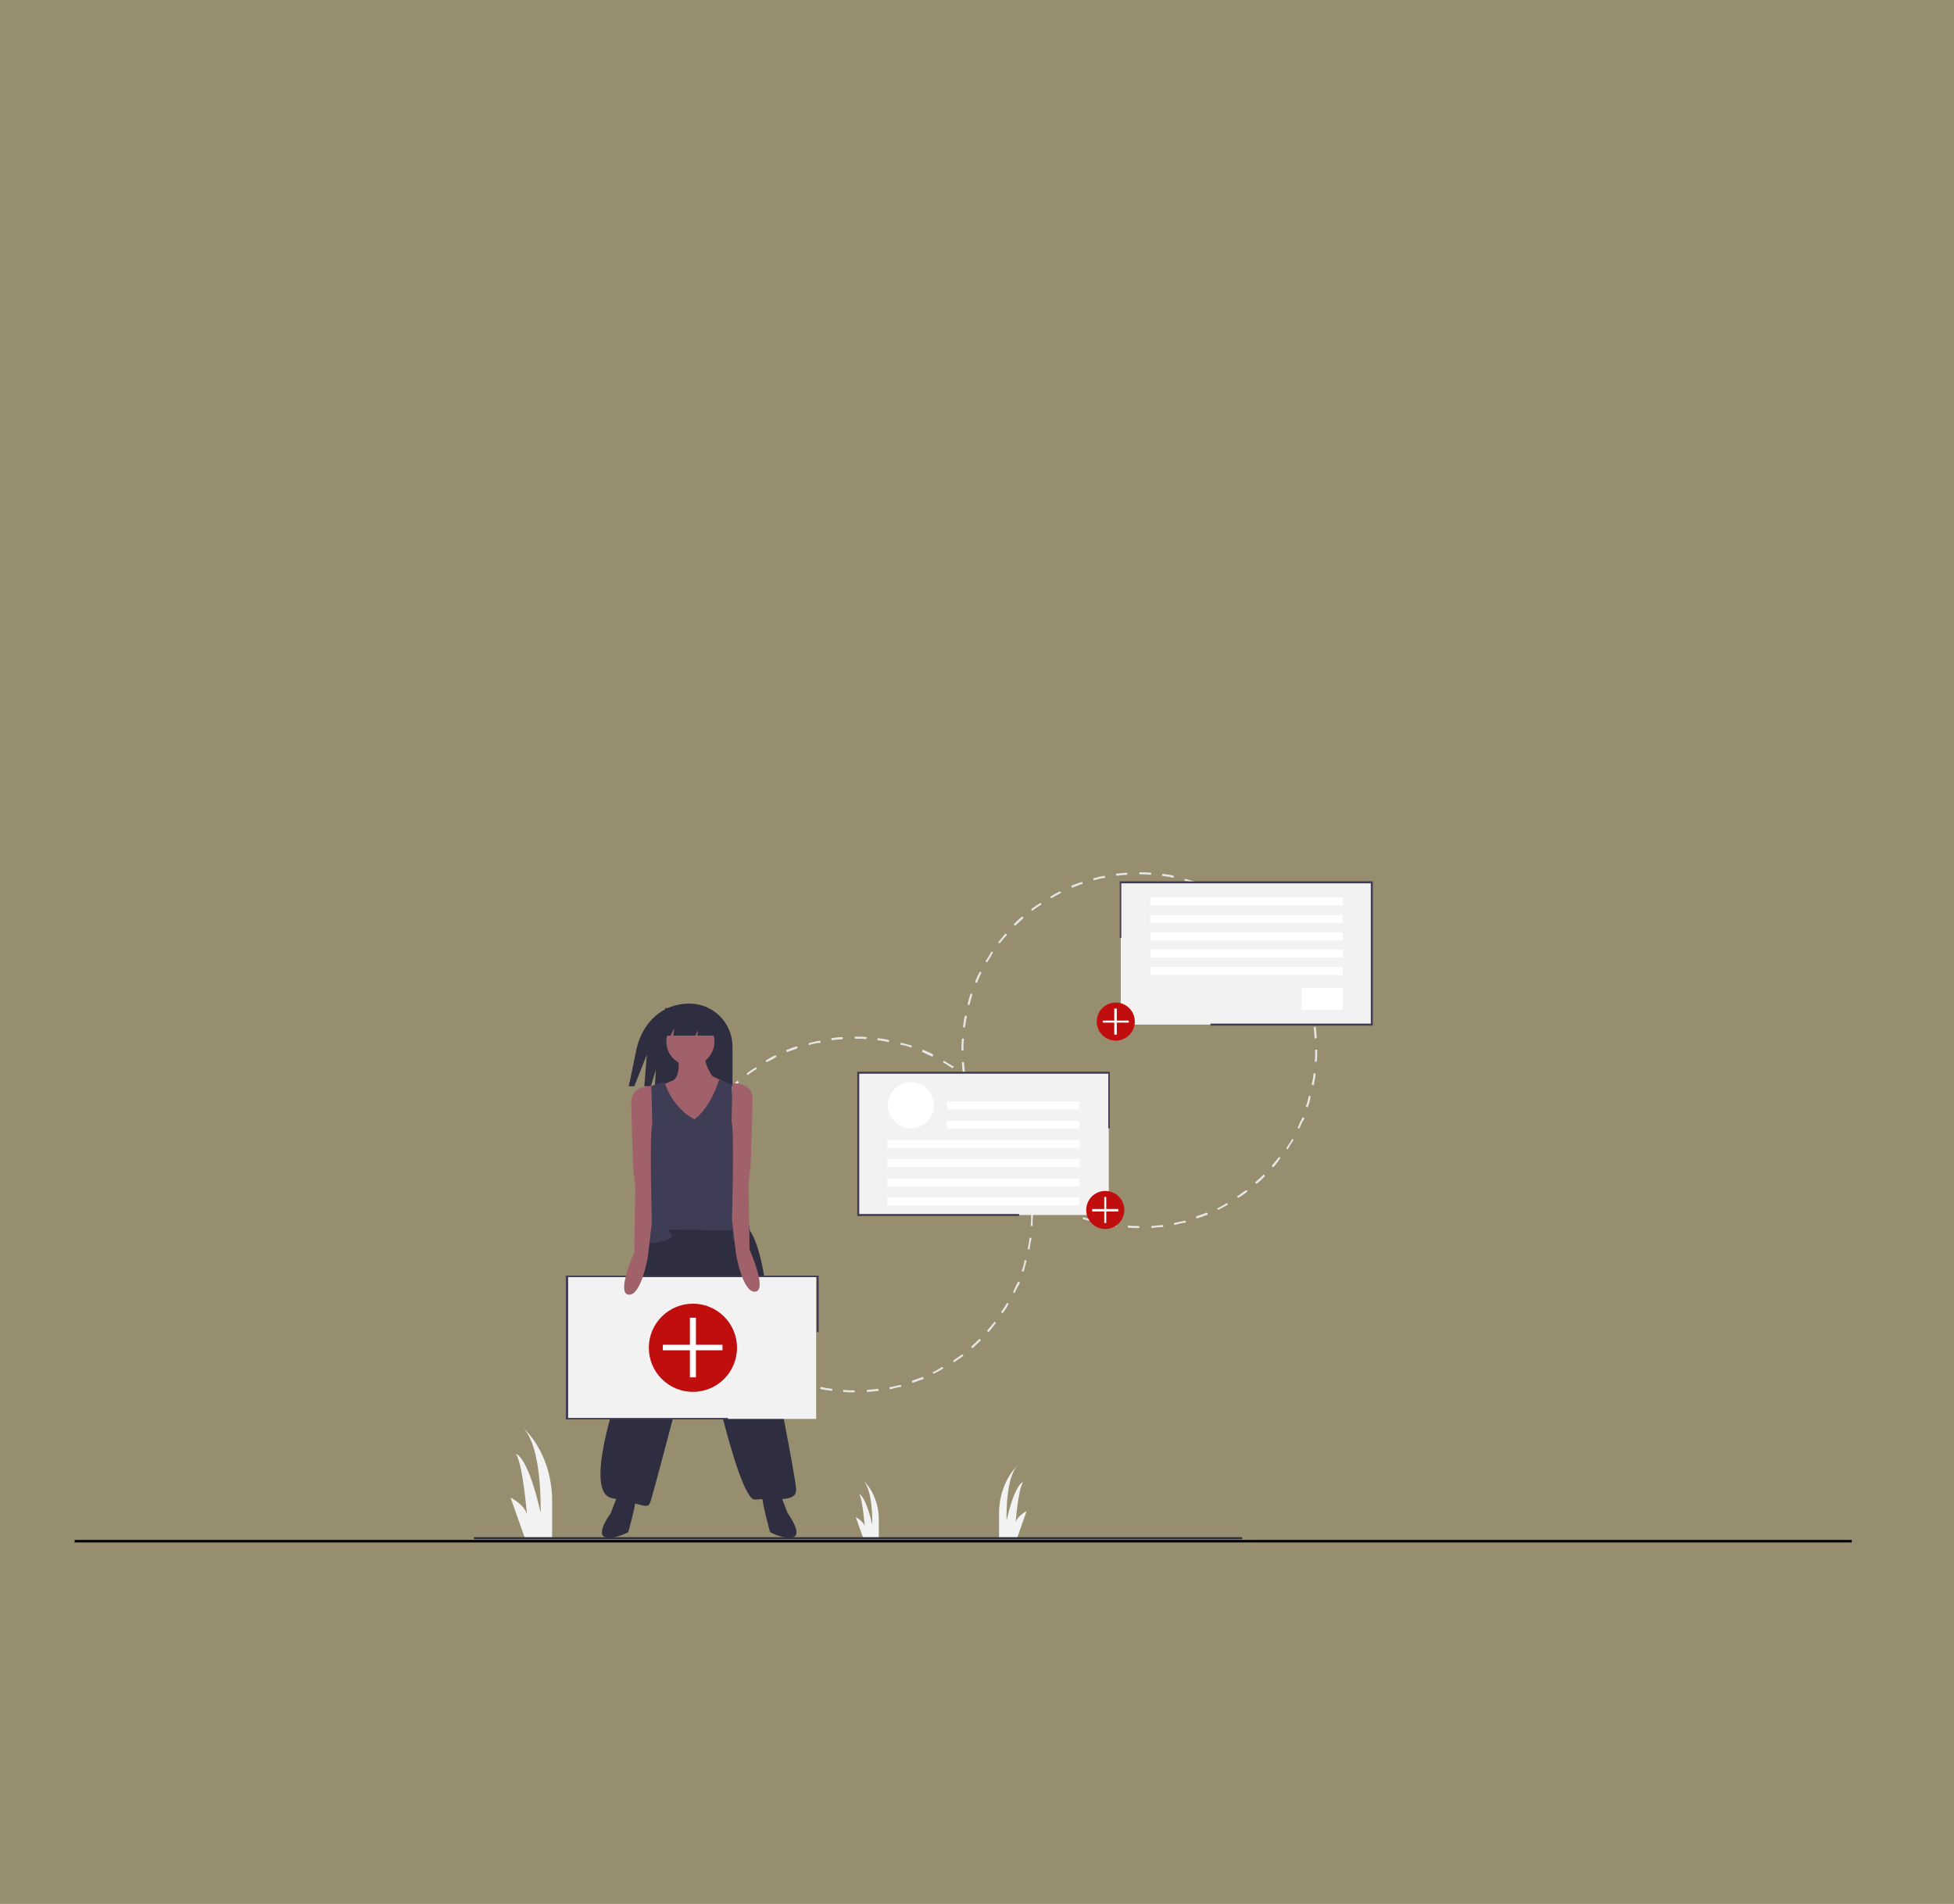 <?xml version="1.0" encoding="utf-8"?>
<!-- Generator: Adobe Illustrator 27.2.0, SVG Export Plug-In . SVG Version: 6.00 Build 0)  -->
<svg version="1.1" id="Layer_1" xmlns="http://www.w3.org/2000/svg" xmlns:xlink="http://www.w3.org/1999/xlink" x="0px" y="0px"
	 viewBox="0 0 390 380" style="enable-background:new 0 0 390 380;" xml:space="preserve">
<rect x="0" y="0" width="390" height="380" fill="#808080" stroke="none"/>
<style type="text/css">
	.st0{opacity:0.2;fill:#F1CB2B;enable-background:new    ;}
	.st1{fill:none;stroke:#000000;stroke-width:0.5;stroke-miterlimit:10;}
	.st2{fill:#F2F2F2;}
	.st3{fill:#E6E6E6;}
	.st4{fill:#2F2E41;}
	.st5{fill:#A0616A;}
	.st6{fill:#3F3D56;}
	.st7{fill:#FFFFFF;}
	.st8{fill:#C00D0D;}
</style>
<rect y="0" class="st0" width="390" height="380"/>
<line class="st1" x1="14.9" y1="307.6" x2="369.6" y2="307.6"/>
<path class="st2" d="M104.8,307.1l-2.9-8.2c0,0,3.2,1.6,3.3,3.7c0,0-0.8-10.2-2.2-12.4c0,0,2.3,0.3,4.9,11.7c0,0,0.4-13.1-3.5-16.9
	c0,0,5.4,4.4,5.8,13.8v8.3H104.8z"/>
<path class="st2" d="M203,307l1.9-5.4c0,0-2.1,1.1-2.2,2.4c0,0,0.5-6.7,1.5-8.2c0,0-1.6,0.2-3.3,7.7c0,0-0.3-8.7,2.3-11.1
	c0,0-3.5,2.9-3.8,9.1v5.5L203,307L203,307z"/>
<path class="st2" d="M172.3,307l-1.5-4.2c0,0,1.7,0.9,1.8,1.9c0,0-0.4-5.3-1.1-6.5c0,0,1.2,0.2,2.6,6.1c0,0,0.2-6.8-1.8-8.8
	c0,0,2.8,2.3,3.1,7.2v4.4H172.3z"/>
<path class="st3" d="M170.6,277.9c-0.8,0-1.6,0-2.3-0.1v-0.4c0.8,0.1,1.5,0.1,2.3,0.1l0,0L170.6,277.9L170.6,277.9L170.6,277.9z
	 M173,277.8v-0.4c0.8-0.1,1.5-0.1,2.3-0.2l0.1,0.4C174.6,277.7,173.7,277.8,173,277.8z M166,277.6c-0.8-0.1-1.6-0.2-2.3-0.4l0.1-0.4
	c0.8,0.2,1.5,0.3,2.3,0.4V277.6z M177.6,277.3l-0.1-0.4c0.8-0.2,1.5-0.3,2.3-0.5l0.1,0.4C179.1,276.9,178.3,277.1,177.6,277.3
	L177.6,277.3z M161.5,276.7c-0.8-0.2-1.5-0.4-2.2-0.6l0.1-0.4c0.7,0.3,1.5,0.5,2.2,0.6L161.5,276.7z M182.1,276l-0.1-0.4
	c0.7-0.3,1.5-0.5,2.2-0.8l0.2,0.4C183.5,275.5,182.8,275.8,182.1,276z M157.1,275.3c-0.7-0.3-1.4-0.6-2.1-1l0.2-0.3
	c0.7,0.3,1.4,0.6,2.1,1L157.1,275.3z M186.3,274.2l-0.2-0.3c0.7-0.3,1.3-0.7,2-1.1l0.2,0.3C187.7,273.5,187,273.9,186.3,274.2z
	 M152.9,273.2c-0.6-0.4-1.3-0.8-2-1.2l0.2-0.3c0.6,0.4,1.3,0.8,1.9,1.2L152.9,273.2z M190.4,271.9l-0.2-0.3c0.6-0.4,1.2-0.9,1.9-1.3
	l0.2,0.3C191.6,271.1,191,271.5,190.4,271.9z M149.1,270.6c-0.6-0.5-1.2-1-1.8-1.5l0.3-0.3c0.6,0.5,1.2,1,1.8,1.5L149.1,270.6z
	 M194.1,269.1l-0.3-0.3c0.6-0.5,1.1-1,1.7-1.6l0.3,0.3C195.2,268.1,194.6,268.6,194.1,269.1z M145.6,267.5c-0.5-0.5-1.1-1.1-1.6-1.7
	l0.3-0.3c0.5,0.6,1,1.1,1.6,1.7L145.6,267.5z M197.3,265.9l-0.3-0.3c0.5-0.6,1-1.2,1.5-1.8l0.3,0.2
	C198.3,264.7,197.8,265.3,197.3,265.9z M142.5,264.1c-0.5-0.6-0.9-1.2-1.3-1.9l0.3-0.2c0.4,0.6,0.9,1.2,1.3,1.9L142.5,264.1z
	 M200.1,262.1l-0.3-0.2c0.4-0.6,0.9-1.3,1.2-1.9l0.3,0.2C201,260.9,200.6,261.5,200.1,262.1z M139.9,260.2c-0.4-0.6-0.8-1.3-1.1-2
	l0.3-0.2c0.3,0.7,0.7,1.3,1.1,2L139.9,260.2z M202.5,258.1l-0.3-0.2c0.3-0.7,0.6-1.4,1-2.1l0.4,0.2
	C203.2,256.7,202.8,257.4,202.5,258.1z M137.8,256.1c-0.3-0.7-0.6-1.5-0.8-2.2l0.4-0.1c0.3,0.7,0.5,1.5,0.8,2.2L137.8,256.1z
	 M204.3,253.8l-0.4-0.1c0.3-0.7,0.5-1.5,0.6-2.2l0.4,0.1C204.7,252.4,204.5,253.1,204.3,253.8z M136.3,251.7
	c-0.2-0.8-0.4-1.5-0.5-2.3l0.4-0.1c0.2,0.8,0.3,1.5,0.5,2.3L136.3,251.7z M205.5,249.4l-0.4-0.1c0.2-0.8,0.3-1.5,0.4-2.3l0.4,0.1
	C205.7,247.9,205.6,248.6,205.5,249.4z M135.5,247.1c-0.1-0.8-0.2-1.6-0.2-2.3h0.4c0.1,0.8,0.1,1.5,0.2,2.3H135.5z M206.1,244.7
	h-0.4c0.1-0.8,0.1-1.5,0.1-2.3v-0.1h0.4v0.1C206.1,243.2,206.1,244,206.1,244.7z M135.5,242.5h-0.4v-0.1c0-0.8,0-1.5,0.1-2.3h0.4
	C135.6,240.9,135.5,241.7,135.5,242.5L135.5,242.5z M205.7,240.1c-0.1-0.8-0.1-1.5-0.2-2.3l0.4-0.1c0.1,0.8,0.2,1.6,0.2,2.3
	L205.7,240.1z M135.8,237.9l-0.4-0.1c0.1-0.8,0.2-1.6,0.4-2.3l0.4,0.1C136.1,236.4,135.9,237.2,135.8,237.9z M205.1,235.5
	c-0.2-0.8-0.3-1.5-0.5-2.3l0.4-0.1c0.2,0.8,0.4,1.5,0.5,2.3L205.1,235.5z M136.7,233.4l-0.4-0.1c0.2-0.8,0.4-1.5,0.6-2.2l0.4,0.1
	C137.1,231.9,136.9,232.6,136.7,233.4z M203.8,231.1c-0.3-0.7-0.5-1.5-0.8-2.2l0.4-0.2c0.3,0.7,0.6,1.5,0.8,2.2L203.8,231.1z
	 M138.2,229l-0.4-0.2c0.3-0.7,0.6-1.5,1-2.1l0.3,0.2C138.8,227.6,138.5,228.3,138.2,229z M202.1,226.8c-0.3-0.7-0.7-1.3-1.1-2
	l0.3-0.2c0.4,0.6,0.8,1.3,1.1,2L202.1,226.8z M140.2,224.9l-0.3-0.2c0.4-0.6,0.8-1.3,1.2-2l0.3,0.2
	C141,223.6,140.6,224.2,140.2,224.9z M199.8,222.9c-0.4-0.6-0.9-1.2-1.3-1.9l0.3-0.2c0.5,0.6,0.9,1.2,1.3,1.9L199.8,222.9z
	 M142.8,221.1l-0.3-0.2c0.5-0.6,1-1.2,1.5-1.8l0.3,0.3C143.7,219.9,143.2,220.5,142.8,221.1z M197,219.3c-0.5-0.6-1-1.1-1.6-1.7
	l0.3-0.3c0.5,0.5,1.1,1.1,1.6,1.7L197,219.3z M145.8,217.6l-0.3-0.3c0.5-0.5,1.1-1.1,1.7-1.6l0.3,0.3
	C146.9,216.6,146.3,217.1,145.8,217.6z M193.7,216c-0.6-0.5-1.2-1-1.8-1.5l0.2-0.3c0.6,0.5,1.2,1,1.8,1.5L193.7,216z M149.2,214.6
	l-0.2-0.3c0.6-0.5,1.2-0.9,1.9-1.3l0.2,0.3C150.5,213.7,149.8,214.1,149.2,214.6z M190.1,213.2c-0.6-0.4-1.3-0.8-1.9-1.2l0.2-0.3
	c0.6,0.4,1.3,0.8,2,1.2L190.1,213.2z M153,212l-0.2-0.3c0.6-0.4,1.3-0.8,2-1.1l0.2,0.3C154.4,211.3,153.7,211.7,153,212z
	 M186.1,210.9c-0.7-0.3-1.4-0.6-2.1-1l0.2-0.4c0.7,0.3,1.5,0.6,2.1,1L186.1,210.9z M157.1,210l-0.2-0.4c0.7-0.3,1.5-0.6,2.2-0.8
	l0.1,0.4C158.6,209.5,157.8,209.7,157.1,210z M181.9,209.1c-0.7-0.3-1.5-0.5-2.2-0.6l0.1-0.4c0.8,0.2,1.5,0.4,2.2,0.6L181.9,209.1z
	 M161.5,208.6l-0.1-0.4c0.8-0.2,1.5-0.4,2.3-0.5l0.1,0.4C163,208.2,162.2,208.3,161.5,208.6L161.5,208.6z M177.4,208
	c-0.8-0.2-1.5-0.3-2.3-0.4l0.1-0.4c0.8,0.1,1.6,0.2,2.3,0.4L177.4,208z M166,207.6l-0.1-0.4c0.8-0.1,1.6-0.2,2.3-0.2v0.4
	C167.5,207.5,166.8,207.5,166,207.6L166,207.6z M172.9,207.4c-0.8-0.1-1.5-0.1-2.2-0.1h-0.1v-0.4h0.1c0.8,0,1.5,0,2.3,0.1
	L172.9,207.4z"/>
<path class="st3" d="M227.4,245.1c-0.8,0-1.6,0-2.3-0.1v-0.4c0.8,0.1,1.5,0.1,2.3,0.1l0,0L227.4,245.1L227.4,245.1L227.4,245.1z
	 M229.8,245.1v-0.4c0.8-0.1,1.5-0.1,2.3-0.2l0.1,0.4C231.3,244.9,230.5,245,229.8,245.1z M222.8,244.8c-0.8-0.1-1.6-0.2-2.3-0.4
	l0.1-0.4c0.8,0.2,1.5,0.3,2.3,0.4L222.8,244.8z M234.4,244.5l-0.1-0.4c0.8-0.2,1.5-0.3,2.3-0.5l0.1,0.4
	C235.9,244.1,235.1,244.3,234.4,244.5L234.4,244.5z M218.3,243.9c-0.8-0.2-1.5-0.4-2.2-0.6l0.1-0.4c0.7,0.3,1.5,0.5,2.2,0.6
	L218.3,243.9z M238.8,243.2l-0.1-0.4c0.7-0.3,1.5-0.5,2.2-0.8l0.2,0.4C240.3,242.7,239.6,243,238.8,243.2z M213.8,242.4
	c-0.7-0.3-1.4-0.6-2.1-1l0.2-0.3c0.7,0.3,1.4,0.6,2.1,1L213.8,242.4z M243.1,241.5l-0.2-0.3c0.7-0.3,1.3-0.7,2-1.1l0.2,0.3
	C244.5,240.8,243.8,241.1,243.1,241.5z M209.7,240.4c-0.6-0.4-1.3-0.8-2-1.2l0.2-0.3c0.6,0.4,1.3,0.8,1.9,1.2L209.7,240.4z
	 M247.1,239.1l-0.2-0.3c0.6-0.4,1.2-0.9,1.9-1.3l0.2,0.3C248.4,238.3,247.8,238.7,247.1,239.1z M205.8,237.8c-0.6-0.5-1.2-1-1.8-1.5
	l0.3-0.3c0.6,0.5,1.2,1,1.8,1.5L205.8,237.8z M250.8,236.3l-0.3-0.3c0.6-0.5,1.1-1,1.7-1.6l0.3,0.3
	C252,235.3,251.4,235.8,250.8,236.3z M202.3,234.7c-0.5-0.5-1.1-1.1-1.6-1.7l0.3-0.3c0.5,0.6,1,1.1,1.6,1.7L202.3,234.7z M254.1,233
	l-0.3-0.3c0.5-0.6,1-1.2,1.5-1.8l0.3,0.2C255.1,231.8,254.6,232.5,254.1,233z M199.3,231.2c-0.5-0.6-0.9-1.2-1.3-1.9l0.3-0.2
	c0.4,0.6,0.9,1.2,1.3,1.9L199.3,231.2z M257,229.4l-0.3-0.2c0.4-0.6,0.9-1.3,1.2-1.9l0.3,0.2C257.8,228.1,257.4,228.7,257,229.4z
	 M196.7,227.4c-0.4-0.6-0.8-1.3-1.1-2l0.3-0.2c0.3,0.7,0.7,1.3,1.1,2L196.7,227.4z M259.3,225.3l-0.3-0.2c0.3-0.7,0.6-1.4,1-2.1
	l0.4,0.2C259.9,223.9,259.6,224.6,259.3,225.3z M194.7,223.2c-0.3-0.7-0.6-1.5-0.8-2.2l0.4-0.1c0.3,0.7,0.5,1.5,0.8,2.2L194.7,223.2
	z M261,221l-0.4-0.1c0.3-0.7,0.5-1.5,0.6-2.2l0.4,0.1C261.5,219.6,261.3,220.3,261,221z M193.2,218.9c-0.2-0.8-0.4-1.5-0.5-2.3
	l0.4-0.1c0.2,0.8,0.3,1.5,0.5,2.3L193.2,218.9z M262.2,216.6l-0.4-0.1c0.2-0.8,0.3-1.5,0.4-2.3l0.4,0.1
	C262.5,215,262.4,215.8,262.2,216.6z M192.2,214.3c-0.1-0.8-0.2-1.6-0.2-2.3h0.4c0.1,0.8,0.1,1.5,0.2,2.3H192.2z M262.8,211.9h-0.4
	c0.1-0.8,0.1-1.5,0.1-2.3v-0.1h0.4v0.1C262.9,210.4,262.9,211.2,262.8,211.9L262.8,211.9z M192.3,209.7h-0.4v-0.1
	c0-0.8,0-1.5,0.1-2.3h0.4C192.3,208.1,192.3,208.9,192.3,209.7L192.3,209.7z M262.4,207.3c-0.1-0.8-0.1-1.5-0.2-2.3l0.4-0.1
	c0.1,0.8,0.2,1.6,0.2,2.3L262.4,207.3z M192.6,205.1l-0.4-0.1c0.1-0.8,0.2-1.6,0.4-2.3l0.4,0.1C192.8,203.6,192.7,204.4,192.6,205.1
	z M261.9,202.7c-0.2-0.8-0.3-1.5-0.5-2.3l0.4-0.1c0.2,0.8,0.4,1.5,0.5,2.3L261.9,202.7z M193.5,200.6l-0.4-0.1
	c0.2-0.8,0.4-1.5,0.6-2.2l0.4,0.1C193.9,199.1,193.7,199.8,193.5,200.6z M260.7,198.2c-0.3-0.7-0.5-1.5-0.8-2.2l0.4-0.2
	c0.3,0.7,0.6,1.5,0.8,2.2L260.7,198.2z M195,196.2l-0.4-0.2c0.3-0.7,0.6-1.5,1-2.1l0.3,0.2C195.6,194.8,195.2,195.5,195,196.2z
	 M258.9,194c-0.3-0.7-0.7-1.3-1.1-2l0.3-0.2c0.4,0.6,0.8,1.3,1.1,2L258.9,194z M197,192.1l-0.3-0.2c0.4-0.6,0.8-1.3,1.2-2l0.3,0.2
	C197.8,190.8,197.4,191.5,197,192.1z M256.6,190.1c-0.4-0.6-0.9-1.2-1.3-1.9l0.3-0.2c0.5,0.6,0.9,1.2,1.3,1.9L256.6,190.1z
	 M199.5,188.3l-0.3-0.2c0.5-0.6,1-1.2,1.5-1.8l0.3,0.3C200.5,187.1,200,187.7,199.5,188.3z M253.8,186.4c-0.5-0.6-1-1.1-1.6-1.7
	l0.3-0.3c0.5,0.5,1.1,1.1,1.6,1.7L253.8,186.4z M202.6,184.8l-0.3-0.3c0.5-0.5,1.1-1.1,1.7-1.6l0.3,0.3
	C203.7,183.8,203.1,184.3,202.6,184.8L202.6,184.8z M250.5,183.2c-0.6-0.5-1.2-1-1.8-1.5l0.2-0.3c0.6,0.5,1.2,1,1.8,1.5L250.5,183.2
	z M206,181.8l-0.2-0.3c0.6-0.5,1.2-0.9,1.9-1.3l0.2,0.3C207.2,180.9,206.6,181.4,206,181.8z M246.9,180.4c-0.6-0.4-1.3-0.8-1.9-1.2
	l0.2-0.3c0.6,0.4,1.3,0.8,2,1.2L246.9,180.4z M209.8,179.3l-0.2-0.3c0.6-0.4,1.3-0.8,2-1.1l0.2,0.3
	C211.2,178.5,210.5,178.9,209.8,179.3z M242.9,178.1c-0.7-0.3-1.4-0.6-2.1-1l0.2-0.4c0.7,0.3,1.5,0.6,2.1,1L242.9,178.1z M214,177.2
	l-0.2-0.4c0.7-0.3,1.5-0.6,2.2-0.8l0.1,0.4C215.4,176.6,214.7,176.9,214,177.2z M238.6,176.4c-0.7-0.3-1.5-0.5-2.2-0.6l0.1-0.4
	c0.8,0.2,1.5,0.4,2.2,0.6L238.6,176.4z M218.3,175.7l-0.1-0.4c0.8-0.2,1.5-0.4,2.3-0.5l0.1,0.4C219.8,175.3,219,175.5,218.3,175.7
	L218.3,175.7z M234.2,175.2c-0.8-0.2-1.5-0.3-2.3-0.4l0.1-0.4c0.8,0.1,1.6,0.2,2.3,0.4L234.2,175.2z M222.8,174.8l-0.1-0.4
	c0.8-0.1,1.6-0.2,2.3-0.2v0.4C224.3,174.6,223.5,174.7,222.8,174.8L222.8,174.8z M229.7,174.6c-0.8-0.1-1.5-0.1-2.2-0.1h-0.1v-0.4
	h0.1c0.8,0,1.5,0,2.3,0.1L229.7,174.6z"/>
<path class="st4" d="M137.6,200.3L137.6,200.3c-5.3,0-9.2,3.6-10.5,8.8l-1.6,7.7h1.1l2.5-6.3l-0.5,6.3h1.3l1-3.3l-0.2,3.3h15.5v-7.9
	C146.2,204.1,142.3,200.3,137.6,200.3L137.6,200.3z"/>
<path class="st5" d="M135.3,210.3c0,0,0.8,4.6-1.1,5.4c-1.9,0.8-2.1,0.8-2.1,0.8l3.4,10.5l4.2,1.3l4.6-12.5l-2.1-1
	c0,0-2.1-2.9-1.3-4.6L135.3,210.3L135.3,210.3z"/>
<path class="st4" d="M128.6,246.6c0,0-3.8,4.6-2.9,20.5l-0.2,4.6c0,0-10,25.9-3.4,27.3c6.6,1.3,7.1,2.3,7.7,0.8
	c0.6-1.6,9.8-36.8,9.8-36.8s7.5,36.7,11.1,36.3s8.4,0.8,8.2-2.1c-0.2-2.9-4.6-24.9-4.6-24.9s-1-26.3-6-27.8
	C143.4,242.7,133.2,242.2,128.6,246.6z"/>
<path class="st4" d="M123.6,297.6l-1.7,4.4c0,0-3.1,4.2-1.1,4.8c1.9,0.5,4.6-1,4.6-1s1.6-5.8,1.6-7.3L123.6,297.6z"/>
<path class="st4" d="M155.5,297.6l1.7,4.4c0,0,3.1,4.2,1.1,4.8c-1.9,0.5-4.6-1-4.6-1s-1.6-5.8-1.6-7.3L155.5,297.6z"/>
<circle class="st5" cx="137.8" cy="207.9" r="4.8"/>
<path class="st6" d="M138.6,223.4c0,0-4.2-1.9-6-7.5l-3.1,1c0,0,1,6.1,0.4,7.5c0,0-0.8,19.4-0.4,19.8c0.4,0.4-3.1,3.7-1.9,4
	s7.3-0.6,6.5-1.7l-0.8-1.1l13.1,0.2c0,0-1,2.7,1.7,2.7s1.1-5.2,1.1-5.2l-1.7-17.8c0,0-1.9-6.5-1.3-8.8l-2.7-1
	C143.6,215.3,142,220.9,138.6,223.4z"/>
<polygon class="st4" points="134.6,205.2 134.4,206.7 138.8,206.7 139.3,205.6 139.2,206.7 144.6,206.7 140.9,201 132.8,201.2 
	130.9,206.7 133.8,206.7 "/>
<rect x="171.3" y="214.1" class="st2" width="50" height="28.4"/>
<circle class="st7" cx="181.8" cy="220.6" r="4.6"/>
<rect x="189" y="219.8" class="st7" width="26.4" height="1.6"/>
<rect x="189" y="223.7" class="st7" width="26.4" height="1.6"/>
<rect x="177.1" y="227.5" class="st7" width="38.4" height="1.6"/>
<rect x="177.1" y="231.3" class="st7" width="38.4" height="1.6"/>
<rect x="177.1" y="235.2" class="st7" width="38.4" height="1.6"/>
<rect x="177.1" y="239" class="st7" width="38.4" height="1.6"/>
<polygon class="st6" points="203.4,242.7 171.1,242.7 171.1,213.9 221.5,213.9 221.5,225.2 221.2,225.2 221.2,214.3 171.5,214.3 
	171.5,242.3 203.4,242.3 "/>
<rect x="112.9" y="254.8" class="st2" width="50" height="28.4"/>
<polygon class="st6" points="145.3,283.3 112.9,283.3 112.9,254.6 163.4,254.6 163.4,265.9 163,265.9 163,254.9 113.4,254.9 
	113.4,283 145.3,283 "/>
<path class="st5" d="M130,216.8c0,0-4-0.2-4,3.1c0,3.3,0.4,13.6,0.4,13.6l0.4,3.3l-0.2,13.2c0,0-3.7,8.2-1.1,8.4
	c2.5,0.2,3.8-7.5,3.8-7.5l0.8-6.9c0,0-0.5-18.7,0.1-19.5L130,216.8z"/>
<path class="st5" d="M146.2,216.2c0,0,4-0.2,4,3.1c0,3.3-0.4,13.6-0.4,13.6l-0.4,3.3l0.2,13.2c0,0,3.7,8.2,1.1,8.4
	c-2.5,0.2-3.8-7.5-3.8-7.5l-0.8-6.9c0,0,0.5-18.7-0.1-19.5L146.2,216.2z"/>
<circle class="st8" cx="138.3" cy="269" r="8.8"/>
<polygon class="st7" points="144.2,268.4 138.9,268.4 138.9,263 137.7,263 137.7,268.4 132.3,268.4 132.3,269.5 137.7,269.5 
	137.7,274.9 138.9,274.9 138.9,269.5 144.2,269.5 "/>
<rect x="223.7" y="176.1" class="st2" width="50" height="28.4"/>
<polygon class="st6" points="274,204.7 241.6,204.7 241.6,204.3 273.6,204.3 273.6,176.3 223.8,176.3 223.8,187.2 223.5,187.2 
	223.5,175.9 274,175.9 "/>
<rect x="229.6" y="179.1" class="st7" width="38.4" height="1.6"/>
<rect x="229.6" y="182.6" class="st7" width="38.4" height="1.6"/>
<rect x="229.6" y="186.1" class="st7" width="38.4" height="1.6"/>
<rect x="229.6" y="189.5" class="st7" width="38.4" height="1.6"/>
<rect x="229.6" y="193" class="st7" width="38.4" height="1.6"/>
<rect x="259.8" y="197.2" class="st7" width="8.2" height="4.4"/>
<rect x="94.6" y="306.8" class="st4" width="153.3" height="0.4"/>
<circle class="st8" cx="220.6" cy="241.5" r="3.8"/>
<polygon class="st7" points="223.2,241.3 220.8,241.3 220.8,238.9 220.4,238.9 220.4,241.3 218,241.3 218,241.8 220.4,241.8 
	220.4,244.1 220.8,244.1 220.8,241.8 223.2,241.8 "/>
<circle class="st8" cx="222.7" cy="203.9" r="3.8"/>
<polygon class="st7" points="225.3,203.7 222.9,203.7 222.9,201.3 222.4,201.3 222.4,203.7 220.1,203.7 220.1,204.1 222.4,204.1 
	222.4,206.5 222.9,206.5 222.9,204.1 225.3,204.1 "/>
</svg>
